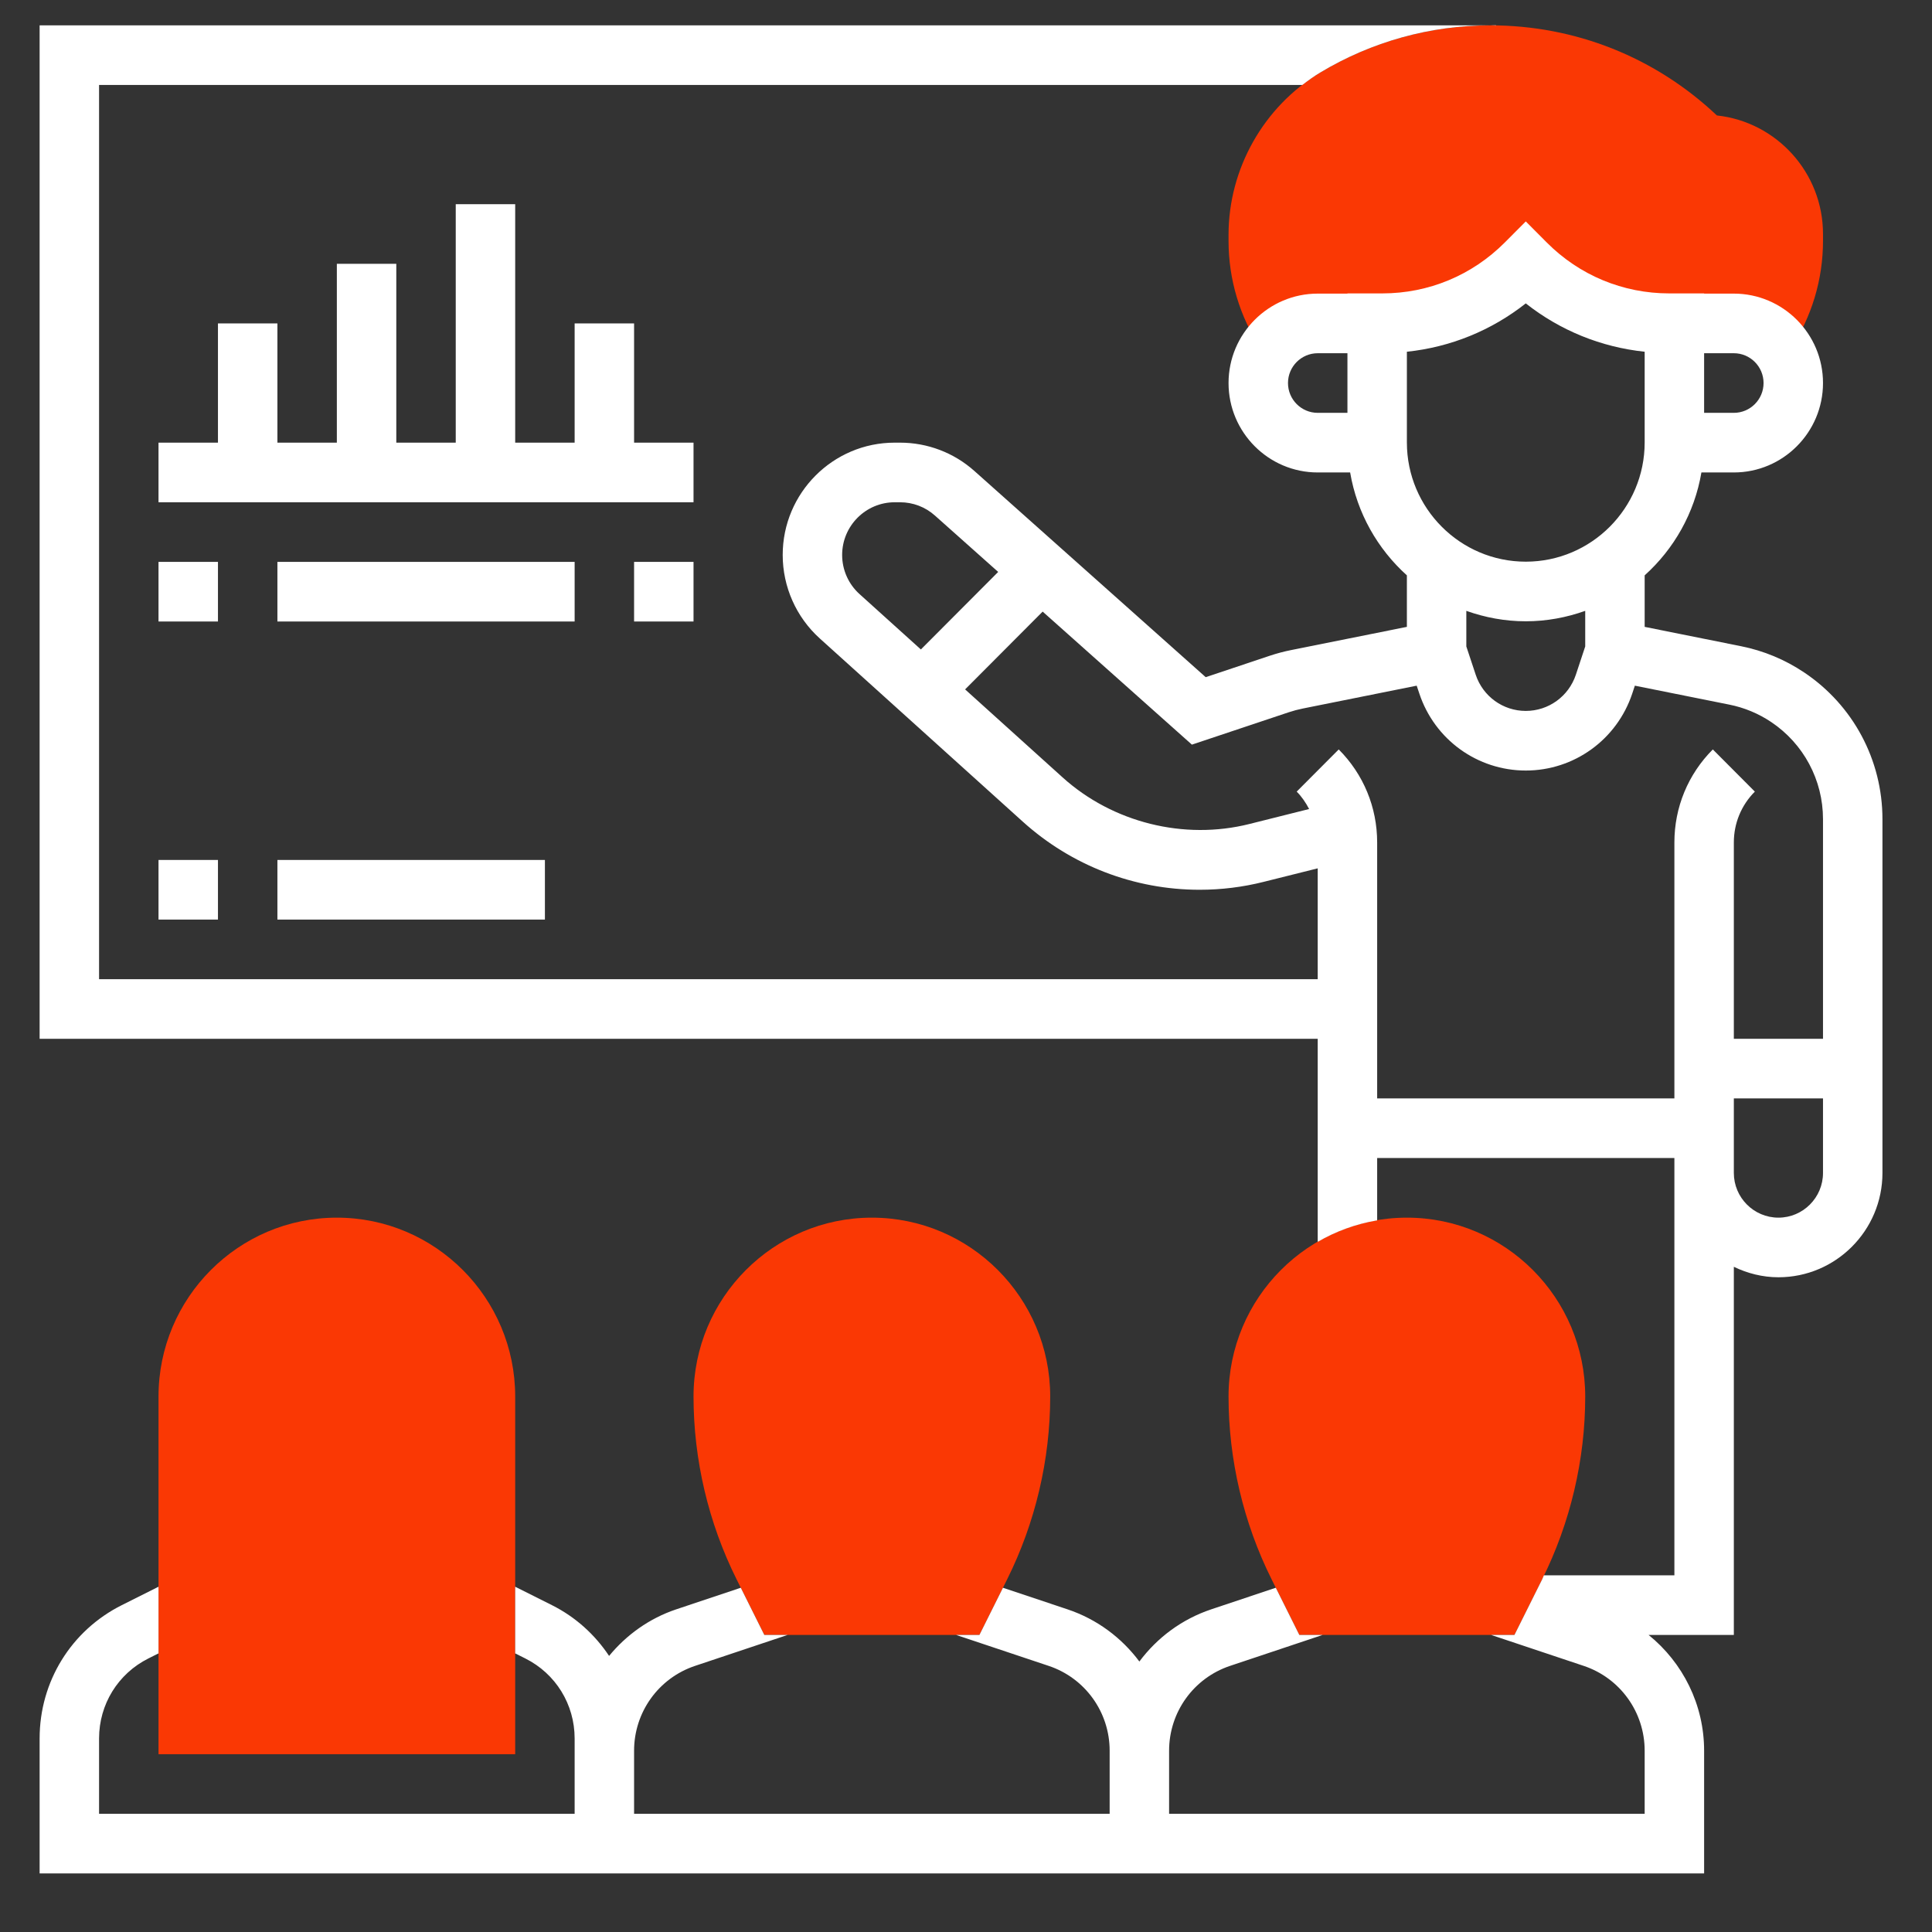 <?xml version="1.0" encoding="UTF-8" standalone="no"?>
<!DOCTYPE svg PUBLIC "-//W3C//DTD SVG 1.1//EN" "http://www.w3.org/Graphics/SVG/1.1/DTD/svg11.dtd">
<svg width="65px" height="65px" version="1.1" xmlns="http://www.w3.org/2000/svg" xmlns:xlink="http://www.w3.org/1999/xlink" xml:space="preserve" xmlns:serif="http://www.serif.com/" style="fill-rule:evenodd;clip-rule:evenodd;stroke-linejoin:round;stroke-miterlimit:2;">
    <rect width="100%" height="100%" fill="#333333" stroke="none"/>
    <g transform="matrix(1,0,0,1,-583,-1991)">
        <g transform="matrix(1,0,0,1.694,0,0)">
            <g id="_006-instructor.svg" serif:id="006-instructor.svg" transform="matrix(0.125,0,0,0.074,615.333,1194.18)">
                <g transform="matrix(1,0,0,1,-256,-256)">
                    <g>
                        <g>
                            <g>
                                <path d="M136,472L40,472L40,376C40,349.528 61.528,328 88,328C114.472,328 136,349.528 136,376L136,472Z" style="fill:rgb(250,56,4);fill-rule:nonzero;"/>
                            </g>
                        </g>
                        <g>
                            <g>
                                <path d="M260.944,440L203.056,440L195.576,425.04C188.008,409.904 184,392.944 184,376C184,349.528 205.528,328 232,328C258.472,328 280,349.528 280,376C280,392.944 275.992,409.904 268.424,425.04L260.944,440Z" style="fill:rgb(250,56,4);fill-rule:nonzero;"/>
                            </g>
                        </g>
                        <g>
                            <g>
                                <path d="M404.944,440L347.056,440L339.576,425.04C332.008,409.904 328,392.944 328,376C328,349.528 349.528,328 376,328C402.472,328 424,349.528 424,376C424,392.944 419.992,409.904 412.424,425.04L404.944,440Z" style="fill:rgb(250,56,4);fill-rule:nonzero;"/>
                            </g>
                        </g>
                        <g>
                            <path d="M459.44,32.184C442.864,16.568 421.312,8 398.44,8C382.312,8 366.48,12.384 352.64,20.688C337.448,29.808 328,46.488 328,64.208L328,65.848C328,76.224 331.04,86.28 336.784,94.92L337.896,96.592C340.576,91.512 345.848,88 352,88L368,88L368,87.944L369.376,87.944C383.864,87.944 397.76,82.192 408,71.944C418.248,82.192 432.136,87.944 446.624,87.944L448,87.944L448,88L464,88C470.152,88 475.432,91.512 478.104,96.6L479.216,94.928C484.96,86.28 488,76.224 488,65.848L488,64C488,47.512 475.472,33.904 459.44,32.184Z" style="fill:rgb(250,56,4);fill-rule:nonzero;"/>
                        </g>
                        <g>
                            <path d="M400,8L398.44,8C398.96,8 399.48,8.064 400,8.072L400,8Z" style="fill:white;fill-rule:nonzero;"/>
                            <rect x="40" y="232" width="16" height="16" style="fill:white;fill-rule:nonzero;"/>
                            <rect x="72" y="232" width="72" height="16" style="fill:white;fill-rule:nonzero;"/>
                            <path d="M482.912,181.664C477.744,178.216 472.032,175.848 465.936,174.632L440,169.44L440,155.616C447.896,148.528 453.416,138.896 455.272,128L464,128C477.232,128 488,117.232 488,104C488,90.768 477.232,80 464,80L456,80L456,79.944L446.624,79.944C434.168,79.944 422.456,75.096 413.656,66.288L408,60.624L402.344,66.288C393.536,75.096 381.832,79.944 369.376,79.944L360,79.944L360,80L352,80C338.768,80 328,90.768 328,104C328,117.232 338.768,128 352,128L360.728,128C362.584,138.896 368.104,148.528 376,155.616L376,169.44L344.832,175.672C342.912,176.056 341,176.56 339.144,177.176L321.856,182.944L259.608,127.616C254.096,122.704 246.984,120 239.584,120L238.136,120C221.52,120 208,133.52 208,150.144C208,158.672 211.632,166.84 217.976,172.544L272.64,221.736C285.728,233.512 302.624,240 320.224,240C326.04,240 331.84,239.288 337.472,237.872L352,234.248L352,264L24,264L24,24L347.864,24C349.392,22.824 350.968,21.688 352.64,20.688C366.48,12.384 382.312,8 398.44,8L8,8L8,280L352,280L352,334.496C356.864,331.672 362.256,329.696 368,328.728L368,312L448,312L448,424L412.872,424C412.704,424.344 412.592,424.704 412.424,425.04L404.944,440L398.696,440L423.584,448.296C433.408,451.568 440,460.72 440,471.064L440,488L312,488L312,471.064C312,460.72 318.592,451.568 328.416,448.296L353.304,440L347.056,440L340.72,427.328L323.352,433.12C315.408,435.768 308.768,440.752 304,447.128C299.232,440.752 292.592,435.768 284.648,433.12L267.28,427.328L260.944,440L254.696,440L279.584,448.296C289.408,451.568 296,460.72 296,471.064L296,488L168,488L168,471.064C168,460.72 174.592,451.568 184.416,448.296L209.304,440L203.056,440L196.72,427.328L179.352,433.12C172.064,435.552 165.928,440 161.272,445.624C157.488,439.952 152.288,435.2 145.888,432L136,427.056L136,444.944L138.736,446.312C146.912,450.4 152,458.632 152,467.776L152,488L24,488L24,467.776C24,458.624 29.088,450.4 37.264,446.312L40,444.944L40,427.056L30.112,432C16.472,438.824 8,452.528 8,467.776L8,504L456,504L456,471.064C456,458.704 450.288,447.44 441.064,440L464,440L464,341.192C467.648,342.936 471.688,344 476,344C491.44,344 504,331.44 504,316L504,221.056C504,205.192 496.12,190.472 482.912,181.664ZM464,96C468.416,96 472,99.592 472,104C472,108.408 468.416,112 464,112L456,112L456,96L464,96ZM344,104C344,99.592 347.584,96 352,96L360,96L360,112L352,112C347.584,112 344,108.408 344,104ZM376,95.6C387.728,94.376 398.752,89.904 408,82.624C417.248,89.904 428.272,94.368 440,95.6L440,119.944C440,137.592 425.648,151.944 408,151.944C390.352,151.944 376,137.592 376,119.944L376,95.6ZM408,167.944C413.616,167.944 418.984,166.92 424,165.144L424,174.696L421.48,182.288C419.536,188.096 414.128,192 408,192C401.872,192 396.464,188.096 394.528,182.296L392,174.696L392,165.144C397.016,166.92 402.384,167.944 408,167.944ZM224,150.144C224,142.344 230.344,136 238.144,136L239.592,136C243.064,136 246.392,137.264 248.984,139.576L266,154.696L245.192,175.504L228.688,160.648C225.704,157.976 224,154.144 224,150.144ZM368,296L368,227.312C368,217.872 364.328,209.008 357.656,202.336L346.344,213.656C347.728,215.04 348.8,216.64 349.688,218.328L333.592,222.352C316.04,226.744 296.824,221.984 283.344,209.848L257.096,186.224L277.968,165.344L318.136,201.048L344.208,192.36C345.44,191.952 346.696,191.616 347.976,191.36L378.64,185.224L379.352,187.344C383.472,199.704 394.984,208 408,208C421.016,208 432.528,199.704 436.656,187.344L437.36,185.224L462.792,190.312C466.824,191.12 470.616,192.688 474.032,194.968C482.784,200.808 488,210.552 488,221.056L488,280L464,280L464,227.312C464,222.152 466.008,217.304 469.656,213.656L458.344,202.336C451.672,209.008 448,217.872 448,227.312L448,296L368,296ZM476,328C469.384,328 464,322.616 464,316L464,296L488,296L488,316C488,322.616 482.616,328 476,328Z" style="fill:white;fill-rule:nonzero;"/>
                            <path d="M184,120L168,120L168,88L152,88L152,120L136,120L136,56L120,56L120,120L104,120L104,72L88,72L88,120L72,120L72,88L56,88L56,120L40,120L40,136L184,136L184,120Z" style="fill:white;fill-rule:nonzero;"/>
                            <rect x="40" y="152" width="16" height="16" style="fill:white;fill-rule:nonzero;"/>
                            <rect x="72" y="152" width="80" height="16" style="fill:white;fill-rule:nonzero;"/>
                            <rect x="168" y="152" width="16" height="16" style="fill:white;fill-rule:nonzero;"/>
                        </g>
                    </g>
                </g>
            </g>
        </g>
    </g>
</svg>
